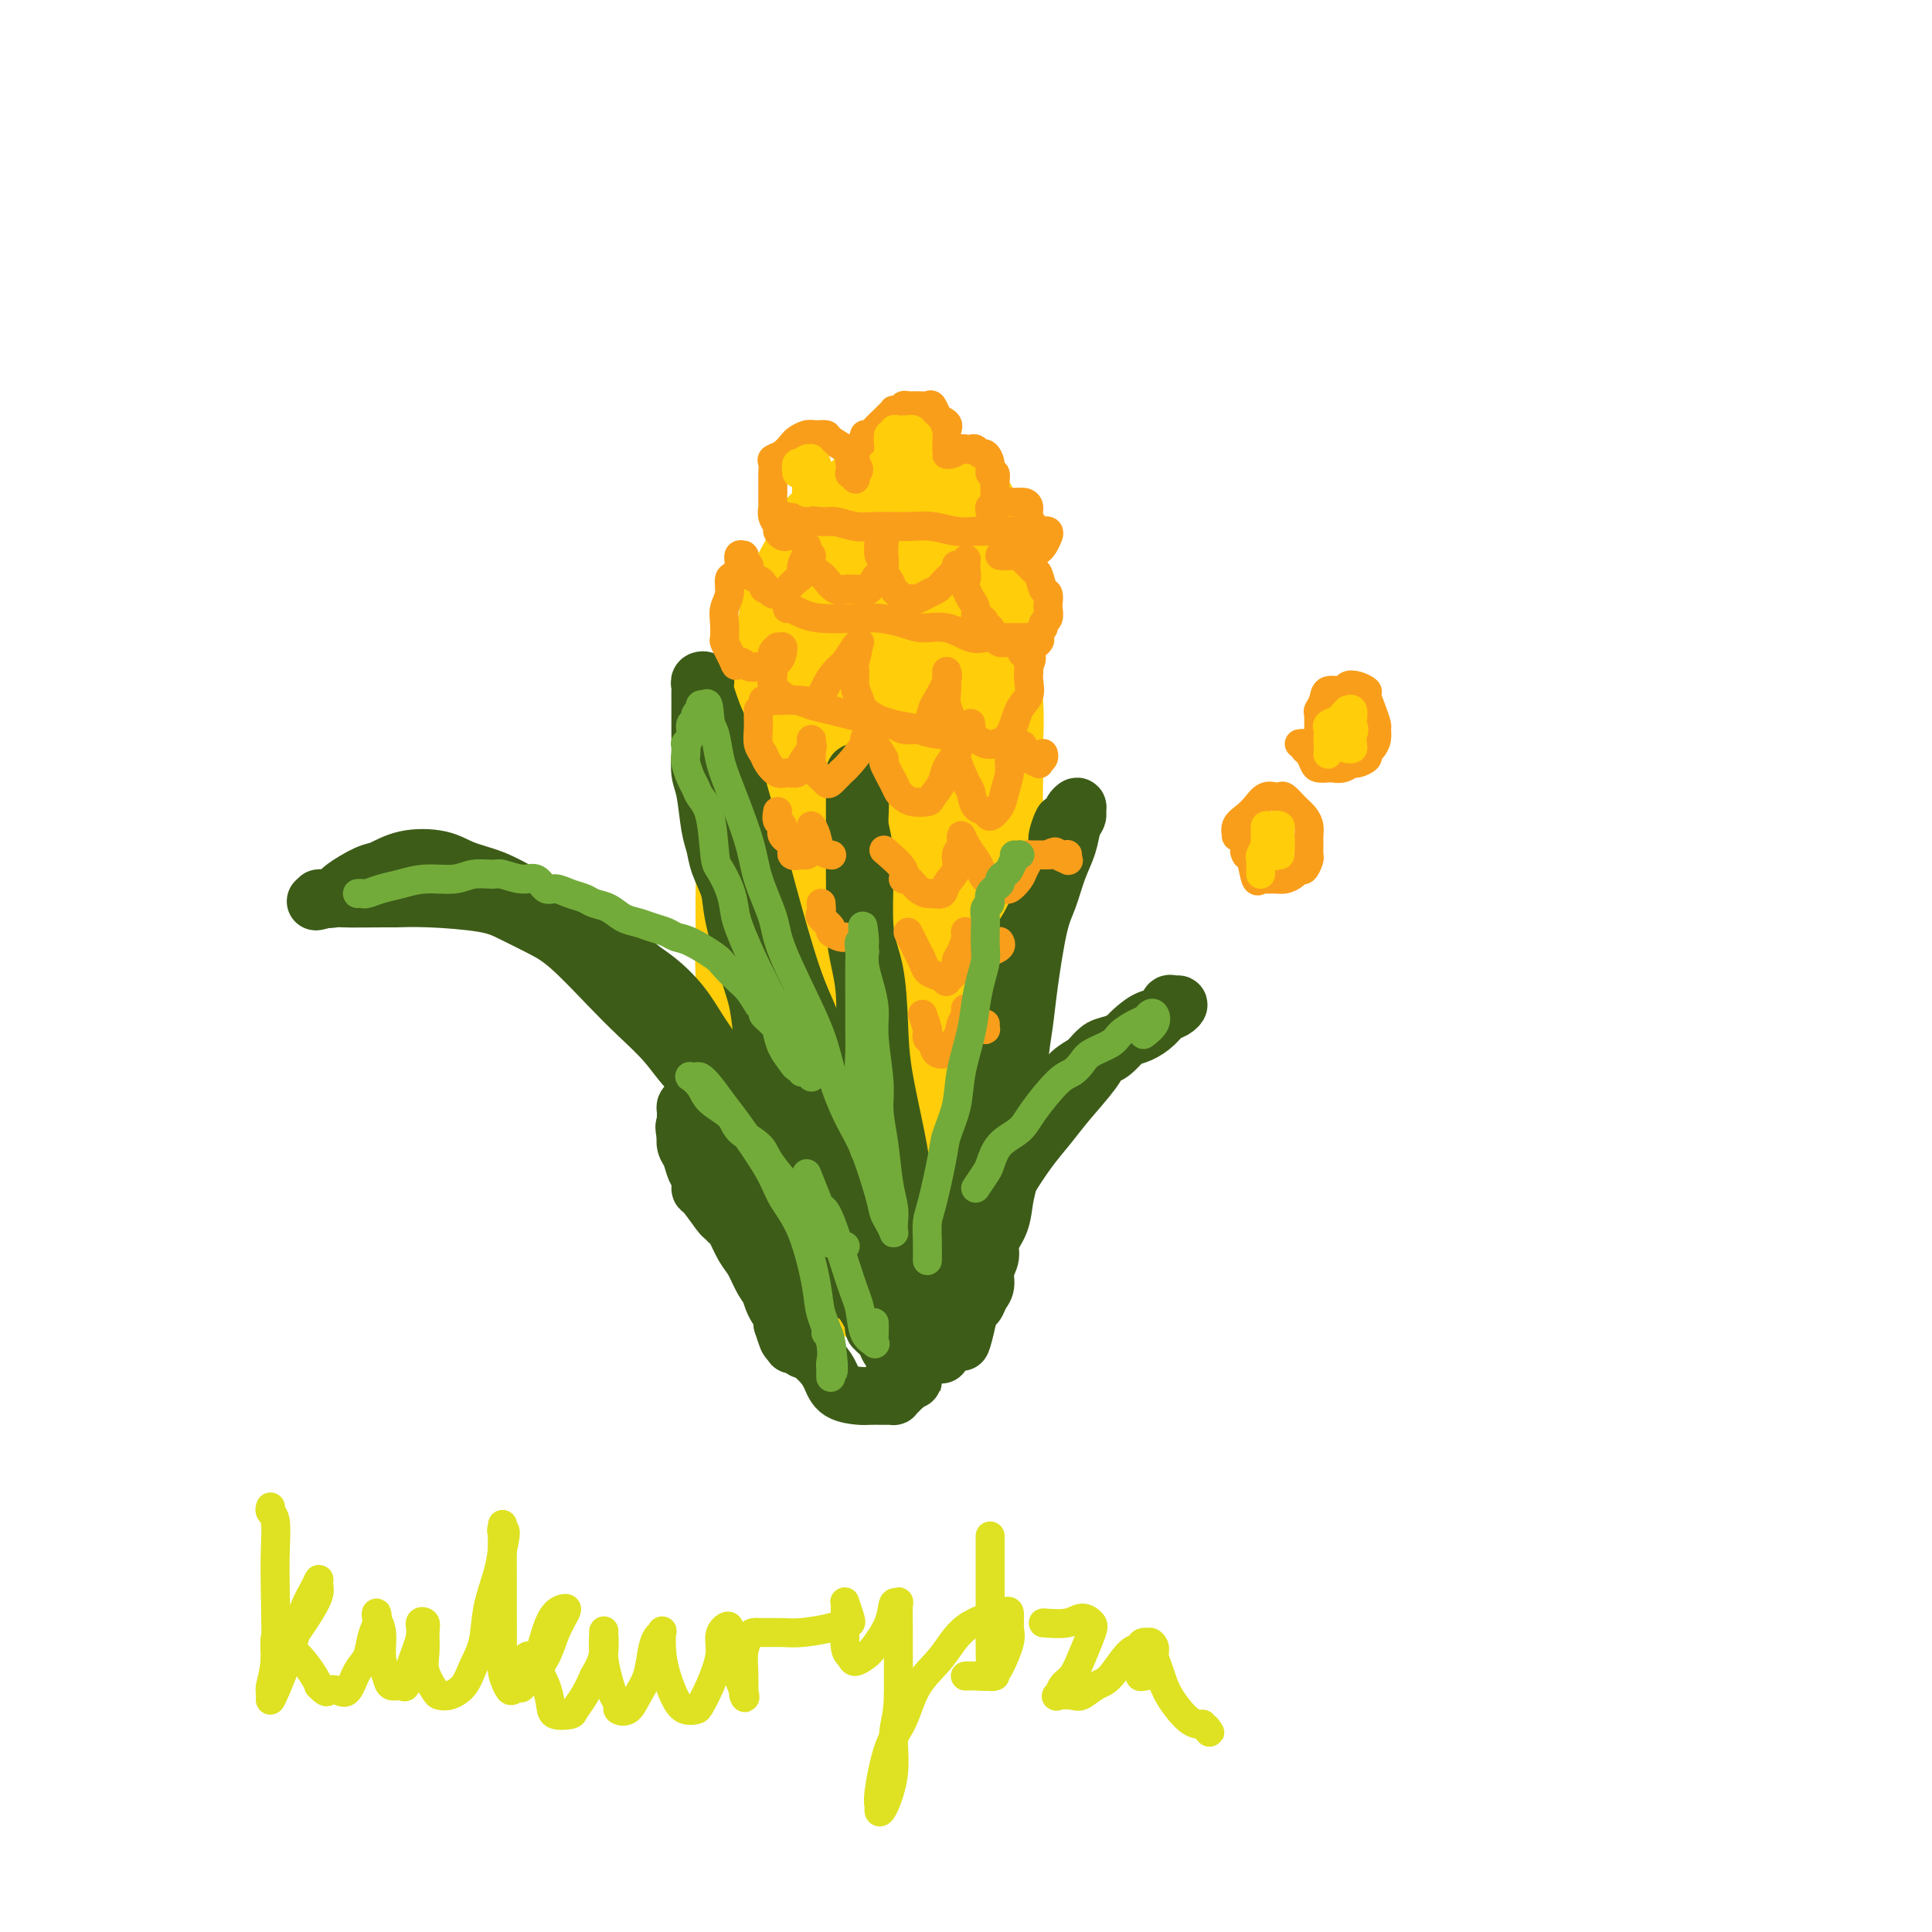 <svg viewBox='0 0 400 400' version='1.1' xmlns='http://www.w3.org/2000/svg' xmlns:xlink='http://www.w3.org/1999/xlink'><g fill='none' stroke='#FFCD0A' stroke-width='28' stroke-linecap='round' stroke-linejoin='round'><path d='M162,244c-0.002,-0.339 -0.003,-0.677 0,-1c0.003,-0.323 0.012,-0.630 0,-1c-0.012,-0.370 -0.044,-0.801 0,-2c0.044,-1.199 0.166,-3.164 0,-5c-0.166,-1.836 -0.619,-3.544 -1,-6c-0.381,-2.456 -0.691,-5.662 -1,-8c-0.309,-2.338 -0.618,-3.809 -1,-7c-0.382,-3.191 -0.837,-8.102 -1,-12c-0.163,-3.898 -0.036,-6.783 0,-9c0.036,-2.217 -0.020,-3.767 0,-6c0.020,-2.233 0.117,-5.148 0,-7c-0.117,-1.852 -0.449,-2.640 0,-5c0.449,-2.360 1.677,-6.291 2,-9c0.323,-2.709 -0.261,-4.197 0,-6c0.261,-1.803 1.365,-3.921 2,-6c0.635,-2.079 0.799,-4.120 1,-6c0.201,-1.880 0.438,-3.597 1,-6c0.562,-2.403 1.450,-5.490 2,-8c0.550,-2.510 0.762,-4.444 1,-6c0.238,-1.556 0.500,-2.734 1,-4c0.500,-1.266 1.237,-2.620 2,-4c0.763,-1.380 1.553,-2.787 2,-4c0.447,-1.213 0.550,-2.231 1,-3c0.450,-0.769 1.248,-1.287 2,-2c0.752,-0.713 1.458,-1.619 2,-2c0.542,-0.381 0.918,-0.236 2,-1c1.082,-0.764 2.868,-2.436 4,-3c1.132,-0.564 1.609,-0.018 2,0c0.391,0.018 0.695,-0.491 1,-1'/><path d='M186,104c2.206,-1.393 1.220,-0.374 1,0c-0.220,0.374 0.325,0.103 1,0c0.675,-0.103 1.480,-0.038 2,0c0.520,0.038 0.755,0.051 1,0c0.245,-0.051 0.499,-0.165 1,0c0.501,0.165 1.247,0.608 2,1c0.753,0.392 1.512,0.733 2,1c0.488,0.267 0.704,0.458 1,1c0.296,0.542 0.671,1.433 1,2c0.329,0.567 0.610,0.809 1,2c0.390,1.191 0.888,3.330 1,5c0.112,1.670 -0.162,2.872 0,4c0.162,1.128 0.761,2.182 1,4c0.239,1.818 0.117,4.399 0,6c-0.117,1.601 -0.228,2.220 0,5c0.228,2.780 0.796,7.719 1,11c0.204,3.281 0.044,4.904 0,7c-0.044,2.096 0.027,4.665 0,7c-0.027,2.335 -0.151,4.437 0,8c0.151,3.563 0.577,8.587 1,12c0.423,3.413 0.841,5.217 1,7c0.159,1.783 0.058,3.547 0,6c-0.058,2.453 -0.072,5.597 0,8c0.072,2.403 0.230,4.065 0,7c-0.230,2.935 -0.849,7.141 -1,10c-0.151,2.859 0.167,4.369 0,6c-0.167,1.631 -0.818,3.382 -1,5c-0.182,1.618 0.106,3.104 0,5c-0.106,1.896 -0.605,4.203 -1,6c-0.395,1.797 -0.684,3.085 -1,4c-0.316,0.915 -0.658,1.458 -1,2'/><path d='M199,246c-0.978,6.491 -0.923,3.717 -1,3c-0.077,-0.717 -0.284,0.623 -1,2c-0.716,1.377 -1.939,2.789 -3,4c-1.061,1.211 -1.958,2.219 -3,3c-1.042,0.781 -2.229,1.334 -3,2c-0.771,0.666 -1.128,1.446 -2,2c-0.872,0.554 -2.260,0.882 -3,1c-0.740,0.118 -0.832,0.026 -1,0c-0.168,-0.026 -0.412,0.013 -1,0c-0.588,-0.013 -1.520,-0.079 -2,0c-0.480,0.079 -0.509,0.303 -1,0c-0.491,-0.303 -1.444,-1.133 -2,-2c-0.556,-0.867 -0.713,-1.771 -1,-3c-0.287,-1.229 -0.703,-2.783 -1,-4c-0.297,-1.217 -0.476,-2.097 -1,-4c-0.524,-1.903 -1.394,-4.827 -2,-7c-0.606,-2.173 -0.947,-3.593 -1,-5c-0.053,-1.407 0.182,-2.801 0,-5c-0.182,-2.199 -0.781,-5.202 -1,-8c-0.219,-2.798 -0.059,-5.391 0,-8c0.059,-2.609 0.016,-5.232 0,-9c-0.016,-3.768 -0.005,-8.679 0,-12c0.005,-3.321 0.005,-5.050 0,-7c-0.005,-1.950 -0.015,-4.121 0,-7c0.015,-2.879 0.056,-6.467 0,-9c-0.056,-2.533 -0.208,-4.009 0,-6c0.208,-1.991 0.777,-4.495 1,-7c0.223,-2.505 0.101,-5.012 0,-7c-0.101,-1.988 -0.181,-3.458 0,-5c0.181,-1.542 0.623,-3.155 1,-5c0.377,-1.845 0.688,-3.923 1,-6'/><path d='M172,137c0.415,-14.150 -0.047,-5.525 0,-3c0.047,2.525 0.601,-1.049 1,-3c0.399,-1.951 0.641,-2.278 1,-3c0.359,-0.722 0.836,-1.837 1,-2c0.164,-0.163 0.016,0.628 0,1c-0.016,0.372 0.100,0.326 0,1c-0.100,0.674 -0.416,2.068 0,5c0.416,2.932 1.565,7.402 2,11c0.435,3.598 0.158,6.323 0,10c-0.158,3.677 -0.196,8.308 0,13c0.196,4.692 0.627,9.447 1,14c0.373,4.553 0.688,8.904 1,13c0.312,4.096 0.619,7.937 1,13c0.381,5.063 0.834,11.347 1,16c0.166,4.653 0.045,7.674 0,10c-0.045,2.326 -0.012,3.956 0,7c0.012,3.044 0.004,7.500 0,10c-0.004,2.500 -0.004,3.043 0,4c0.004,0.957 0.012,2.327 0,3c-0.012,0.673 -0.046,0.647 0,1c0.046,0.353 0.170,1.084 0,1c-0.170,-0.084 -0.633,-0.984 -1,-2c-0.367,-1.016 -0.637,-2.148 -1,-4c-0.363,-1.852 -0.819,-4.424 -1,-7c-0.181,-2.576 -0.087,-5.155 0,-8c0.087,-2.845 0.168,-5.956 0,-11c-0.168,-5.044 -0.584,-12.022 -1,-19'/><path d='M177,208c-0.780,-9.680 -0.731,-9.381 -1,-12c-0.269,-2.619 -0.857,-8.156 -1,-12c-0.143,-3.844 0.158,-5.994 0,-8c-0.158,-2.006 -0.774,-3.869 -1,-5c-0.226,-1.131 -0.060,-1.529 0,-2c0.060,-0.471 0.016,-1.015 0,-1c-0.016,0.015 -0.005,0.589 0,1c0.005,0.411 0.002,0.657 0,2c-0.002,1.343 -0.003,3.782 0,6c0.003,2.218 0.011,4.216 0,7c-0.011,2.784 -0.040,6.354 0,10c0.040,3.646 0.151,7.367 0,11c-0.151,3.633 -0.562,7.177 -1,12c-0.438,4.823 -0.901,10.924 -1,15c-0.099,4.076 0.166,6.127 0,8c-0.166,1.873 -0.762,3.569 -1,5c-0.238,1.431 -0.119,2.599 0,3c0.119,0.401 0.239,0.036 0,0c-0.239,-0.036 -0.837,0.258 -1,0c-0.163,-0.258 0.110,-1.066 0,-2c-0.110,-0.934 -0.604,-1.994 -1,-3c-0.396,-1.006 -0.695,-1.959 -1,-3c-0.305,-1.041 -0.618,-2.171 -1,-3c-0.382,-0.829 -0.834,-1.358 -1,-2c-0.166,-0.642 -0.044,-1.399 0,-2c0.044,-0.601 0.012,-1.048 0,-1c-0.012,0.048 -0.003,0.590 0,1c0.003,0.410 0.001,0.689 0,1c-0.001,0.311 -0.000,0.656 0,1'/><path d='M166,235c-0.774,-0.967 -0.207,3.116 0,5c0.207,1.884 0.056,1.569 0,2c-0.056,0.431 -0.015,1.607 0,2c0.015,0.393 0.004,0.002 0,0c-0.004,-0.002 -0.001,0.384 0,0c0.001,-0.384 0.000,-1.538 0,-2c-0.000,-0.462 -0.000,-0.231 0,0'/></g>
<g fill='none' stroke='#3D5C18' stroke-width='12' stroke-linecap='round' stroke-linejoin='round'><path d='M172,256c-0.387,0.475 -0.775,0.951 -1,1c-0.225,0.049 -0.288,-0.327 -1,-1c-0.712,-0.673 -2.073,-1.642 -3,-3c-0.927,-1.358 -1.420,-3.106 -3,-6c-1.580,-2.894 -4.249,-6.933 -6,-10c-1.751,-3.067 -2.586,-5.160 -4,-8c-1.414,-2.840 -3.407,-6.426 -5,-9c-1.593,-2.574 -2.786,-4.136 -4,-6c-1.214,-1.864 -2.448,-4.031 -4,-6c-1.552,-1.969 -3.420,-3.742 -5,-5c-1.580,-1.258 -2.872,-2.003 -4,-3c-1.128,-0.997 -2.092,-2.248 -3,-3c-0.908,-0.752 -1.760,-1.006 -4,-2c-2.240,-0.994 -5.870,-2.727 -8,-4c-2.130,-1.273 -2.762,-2.085 -4,-3c-1.238,-0.915 -3.082,-1.932 -5,-3c-1.918,-1.068 -3.911,-2.188 -6,-3c-2.089,-0.812 -4.276,-1.316 -6,-2c-1.724,-0.684 -2.987,-1.547 -5,-2c-2.013,-0.453 -4.776,-0.496 -7,0c-2.224,0.496 -3.909,1.530 -5,2c-1.091,0.470 -1.589,0.375 -3,1c-1.411,0.625 -3.734,1.971 -5,3c-1.266,1.029 -1.473,1.740 -2,2c-0.527,0.260 -1.373,0.070 -2,0c-0.627,-0.070 -1.036,-0.020 -1,0c0.036,0.020 0.518,0.010 1,0'/><path d='M67,186c-3.546,1.237 -0.412,0.331 1,0c1.412,-0.331 1.101,-0.086 3,0c1.899,0.086 6.007,0.014 8,0c1.993,-0.014 1.869,0.030 3,0c1.131,-0.030 3.516,-0.133 7,0c3.484,0.133 8.065,0.502 11,1c2.935,0.498 4.222,1.125 6,2c1.778,0.875 4.047,2.000 6,3c1.953,1.000 3.591,1.877 6,4c2.409,2.123 5.589,5.494 8,8c2.411,2.506 4.053,4.149 6,6c1.947,1.851 4.197,3.912 6,6c1.803,2.088 3.158,4.203 5,6c1.842,1.797 4.172,3.276 6,5c1.828,1.724 3.155,3.693 5,6c1.845,2.307 4.209,4.952 6,7c1.791,2.048 3.008,3.500 4,5c0.992,1.500 1.757,3.050 3,5c1.243,1.950 2.962,4.301 4,6c1.038,1.699 1.394,2.746 2,4c0.606,1.254 1.463,2.715 2,4c0.537,1.285 0.755,2.395 1,3c0.245,0.605 0.517,0.704 1,1c0.483,0.296 1.176,0.790 2,2c0.824,1.210 1.780,3.136 2,4c0.220,0.864 -0.296,0.666 0,1c0.296,0.334 1.402,1.200 2,2c0.598,0.800 0.686,1.534 1,2c0.314,0.466 0.854,0.664 1,1c0.146,0.336 -0.101,0.810 0,1c0.101,0.190 0.551,0.095 1,0'/><path d='M186,281c3.841,6.282 0.442,1.488 -1,-1c-1.442,-2.488 -0.927,-2.670 -1,-3c-0.073,-0.330 -0.735,-0.809 -1,-1c-0.265,-0.191 -0.132,-0.096 0,0'/><path d='M179,266c-0.968,-1.238 -1.936,-2.476 -3,-4c-1.064,-1.524 -2.222,-3.336 -3,-5c-0.778,-1.664 -1.174,-3.182 -2,-5c-0.826,-1.818 -2.081,-3.936 -3,-6c-0.919,-2.064 -1.503,-4.074 -2,-6c-0.497,-1.926 -0.908,-3.769 -2,-7c-1.092,-3.231 -2.864,-7.851 -4,-11c-1.136,-3.149 -1.637,-4.827 -2,-7c-0.363,-2.173 -0.587,-4.843 -1,-7c-0.413,-2.157 -1.014,-3.802 -2,-7c-0.986,-3.198 -2.358,-7.948 -3,-11c-0.642,-3.052 -0.553,-4.407 -1,-6c-0.447,-1.593 -1.430,-3.426 -2,-5c-0.570,-1.574 -0.727,-2.889 -1,-4c-0.273,-1.111 -0.662,-2.017 -1,-4c-0.338,-1.983 -0.627,-5.042 -1,-7c-0.373,-1.958 -0.832,-2.814 -1,-4c-0.168,-1.186 -0.045,-2.703 0,-4c0.045,-1.297 0.012,-2.375 0,-4c-0.012,-1.625 -0.004,-3.798 0,-5c0.004,-1.202 0.005,-1.433 0,-2c-0.005,-0.567 -0.017,-1.469 0,-2c0.017,-0.531 0.063,-0.689 0,-1c-0.063,-0.311 -0.233,-0.774 0,-1c0.233,-0.226 0.870,-0.215 1,0c0.130,0.215 -0.249,0.633 0,2c0.249,1.367 1.124,3.684 2,6'/><path d='M148,149c1.063,2.160 2.220,4.561 3,7c0.780,2.439 1.184,4.917 2,8c0.816,3.083 2.043,6.773 3,10c0.957,3.227 1.645,5.992 3,11c1.355,5.008 3.377,12.260 5,17c1.623,4.740 2.847,6.967 4,10c1.153,3.033 2.235,6.873 3,10c0.765,3.127 1.213,5.540 2,8c0.787,2.460 1.911,4.967 3,8c1.089,3.033 2.142,6.590 3,9c0.858,2.410 1.521,3.671 2,5c0.479,1.329 0.772,2.727 1,4c0.228,1.273 0.389,2.423 1,4c0.611,1.577 1.670,3.583 2,5c0.330,1.417 -0.070,2.245 0,3c0.070,0.755 0.611,1.438 1,2c0.389,0.562 0.626,1.004 1,2c0.374,0.996 0.885,2.544 1,4c0.115,1.456 -0.165,2.818 0,4c0.165,1.182 0.777,2.183 1,3c0.223,0.817 0.058,1.449 0,2c-0.058,0.551 -0.008,1.020 0,1c0.008,-0.020 -0.024,-0.528 0,-1c0.024,-0.472 0.106,-0.907 0,-2c-0.106,-1.093 -0.400,-2.843 -1,-5c-0.600,-2.157 -1.505,-4.720 -2,-7c-0.495,-2.280 -0.580,-4.277 -1,-8c-0.420,-3.723 -1.174,-9.173 -2,-13c-0.826,-3.827 -1.722,-6.030 -2,-9c-0.278,-2.970 0.064,-6.706 0,-10c-0.064,-3.294 -0.532,-6.147 -1,-9'/><path d='M180,222c-1.631,-12.104 -1.207,-10.362 -1,-11c0.207,-0.638 0.199,-3.654 0,-6c-0.199,-2.346 -0.589,-4.021 -1,-6c-0.411,-1.979 -0.842,-4.263 -1,-6c-0.158,-1.737 -0.042,-2.929 0,-5c0.042,-2.071 0.011,-5.023 0,-7c-0.011,-1.977 -0.003,-2.980 0,-4c0.003,-1.020 0.001,-2.056 0,-3c-0.001,-0.944 -0.000,-1.796 0,-3c0.000,-1.204 -0.000,-2.759 0,-4c0.000,-1.241 0.000,-2.168 0,-3c-0.000,-0.832 -0.001,-1.570 0,-2c0.001,-0.430 0.004,-0.553 0,-1c-0.004,-0.447 -0.016,-1.219 0,-1c0.016,0.219 0.061,1.428 0,2c-0.061,0.572 -0.228,0.507 0,1c0.228,0.493 0.852,1.543 1,3c0.148,1.457 -0.181,3.321 0,5c0.181,1.679 0.873,3.175 1,7c0.127,3.825 -0.309,9.981 0,14c0.309,4.019 1.364,5.903 2,9c0.636,3.097 0.852,7.408 1,11c0.148,3.592 0.227,6.465 1,11c0.773,4.535 2.238,10.731 3,15c0.762,4.269 0.820,6.610 1,9c0.180,2.390 0.483,4.829 1,7c0.517,2.171 1.249,4.073 2,6c0.751,1.927 1.521,3.877 2,6c0.479,2.123 0.667,4.418 1,6c0.333,1.582 0.809,2.452 1,3c0.191,0.548 0.095,0.774 0,1'/><path d='M194,276c1.702,8.395 0.458,2.881 0,0c-0.458,-2.881 -0.131,-3.131 0,-4c0.131,-0.869 0.066,-2.359 0,-4c-0.066,-1.641 -0.133,-3.435 0,-5c0.133,-1.565 0.467,-2.901 1,-5c0.533,-2.099 1.264,-4.959 2,-7c0.736,-2.041 1.478,-3.261 2,-5c0.522,-1.739 0.825,-3.997 1,-6c0.175,-2.003 0.221,-3.749 1,-7c0.779,-3.251 2.292,-8.005 3,-11c0.708,-2.995 0.612,-4.232 1,-6c0.388,-1.768 1.259,-4.067 2,-6c0.741,-1.933 1.350,-3.501 2,-6c0.650,-2.499 1.341,-5.929 2,-8c0.659,-2.071 1.287,-2.782 2,-4c0.713,-1.218 1.510,-2.942 2,-4c0.490,-1.058 0.671,-1.448 1,-2c0.329,-0.552 0.805,-1.265 1,-2c0.195,-0.735 0.109,-1.493 0,-2c-0.109,-0.507 -0.239,-0.763 0,-1c0.239,-0.237 0.849,-0.455 1,-1c0.151,-0.545 -0.156,-1.417 0,-2c0.156,-0.583 0.774,-0.878 1,-1c0.226,-0.122 0.061,-0.070 0,0c-0.061,0.070 -0.016,0.160 0,0c0.016,-0.160 0.004,-0.569 0,-1c-0.004,-0.431 -0.001,-0.885 0,-1c0.001,-0.115 0.000,0.110 0,0c-0.000,-0.110 -0.000,-0.555 0,-1'/><path d='M219,174c2.117,-6.749 0.408,-2.620 0,-1c-0.408,1.620 0.483,0.731 1,0c0.517,-0.731 0.660,-1.303 1,-2c0.340,-0.697 0.877,-1.519 1,-2c0.123,-0.481 -0.166,-0.622 0,-1c0.166,-0.378 0.788,-0.994 1,-1c0.212,-0.006 0.012,0.597 0,1c-0.012,0.403 0.162,0.607 0,1c-0.162,0.393 -0.662,0.975 -1,2c-0.338,1.025 -0.514,2.492 -1,4c-0.486,1.508 -1.282,3.057 -2,5c-0.718,1.943 -1.359,4.278 -2,6c-0.641,1.722 -1.281,2.829 -2,6c-0.719,3.171 -1.516,8.405 -2,12c-0.484,3.595 -0.654,5.550 -1,8c-0.346,2.450 -0.866,5.396 -1,8c-0.134,2.604 0.120,4.867 0,7c-0.120,2.133 -0.614,4.136 -1,7c-0.386,2.864 -0.663,6.591 -1,9c-0.337,2.409 -0.735,3.502 -1,5c-0.265,1.498 -0.396,3.402 -1,5c-0.604,1.598 -1.682,2.889 -2,4c-0.318,1.111 0.122,2.042 0,3c-0.122,0.958 -0.806,1.942 -1,3c-0.194,1.058 0.103,2.191 0,3c-0.103,0.809 -0.605,1.295 -1,2c-0.395,0.705 -0.684,1.630 -1,2c-0.316,0.370 -0.658,0.185 -1,0'/><path d='M201,270c-3.475,15.692 -1.663,3.920 -1,-1c0.663,-4.920 0.178,-2.990 0,-2c-0.178,0.990 -0.048,1.039 0,1c0.048,-0.039 0.013,-0.168 0,0c-0.013,0.168 -0.003,0.631 0,1c0.003,0.369 0.001,0.645 0,1c-0.001,0.355 -0.001,0.790 0,1c0.001,0.210 0.002,0.195 0,0c-0.002,-0.195 -0.009,-0.571 0,-1c0.009,-0.429 0.032,-0.912 0,-2c-0.032,-1.088 -0.120,-2.780 0,-4c0.120,-1.220 0.447,-1.967 1,-3c0.553,-1.033 1.333,-2.352 2,-4c0.667,-1.648 1.221,-3.625 2,-5c0.779,-1.375 1.782,-2.146 2,-3c0.218,-0.854 -0.351,-1.789 0,-3c0.351,-1.211 1.621,-2.696 2,-4c0.379,-1.304 -0.132,-2.425 0,-3c0.132,-0.575 0.908,-0.604 2,-2c1.092,-1.396 2.499,-4.158 4,-6c1.501,-1.842 3.096,-2.765 4,-4c0.904,-1.235 1.115,-2.781 2,-4c0.885,-1.219 2.442,-2.109 4,-3'/><path d='M225,220c2.910,-3.344 2.186,-2.205 2,-2c-0.186,0.205 0.166,-0.525 1,-1c0.834,-0.475 2.148,-0.694 3,-1c0.852,-0.306 1.240,-0.697 2,-1c0.760,-0.303 1.893,-0.516 3,-1c1.107,-0.484 2.189,-1.240 3,-2c0.811,-0.760 1.352,-1.526 2,-2c0.648,-0.474 1.402,-0.656 2,-1c0.598,-0.344 1.041,-0.850 1,-1c-0.041,-0.150 -0.567,0.057 -1,0c-0.433,-0.057 -0.772,-0.379 -1,0c-0.228,0.379 -0.344,1.457 -1,2c-0.656,0.543 -1.853,0.550 -3,1c-1.147,0.450 -2.244,1.342 -3,2c-0.756,0.658 -1.171,1.081 -2,2c-0.829,0.919 -2.073,2.335 -3,3c-0.927,0.665 -1.538,0.581 -2,1c-0.462,0.419 -0.774,1.343 -2,3c-1.226,1.657 -3.365,4.046 -5,6c-1.635,1.954 -2.766,3.471 -4,5c-1.234,1.529 -2.570,3.069 -4,5c-1.430,1.931 -2.952,4.253 -4,6c-1.048,1.747 -1.620,2.919 -3,5c-1.380,2.081 -3.568,5.071 -5,7c-1.432,1.929 -2.110,2.798 -3,4c-0.890,1.202 -1.994,2.737 -3,4c-1.006,1.263 -1.916,2.253 -3,4c-1.084,1.747 -2.342,4.252 -3,6c-0.658,1.748 -0.716,2.740 -1,4c-0.284,1.260 -0.796,2.789 -1,4c-0.204,1.211 -0.102,2.106 0,3'/><path d='M187,285c-0.730,3.038 -0.056,2.135 0,2c0.056,-0.135 -0.508,0.500 -1,1c-0.492,0.500 -0.913,0.866 -1,1c-0.087,0.134 0.158,0.036 0,0c-0.158,-0.036 -0.721,-0.011 -1,0c-0.279,0.011 -0.273,0.008 -1,0c-0.727,-0.008 -2.186,-0.021 -3,0c-0.814,0.021 -0.985,0.077 -2,0c-1.015,-0.077 -2.876,-0.288 -4,-1c-1.124,-0.712 -1.512,-1.926 -2,-3c-0.488,-1.074 -1.075,-2.010 -2,-3c-0.925,-0.990 -2.187,-2.035 -3,-3c-0.813,-0.965 -1.176,-1.851 -2,-3c-0.824,-1.149 -2.107,-2.560 -3,-4c-0.893,-1.440 -1.395,-2.908 -2,-4c-0.605,-1.092 -1.314,-1.808 -2,-3c-0.686,-1.192 -1.350,-2.859 -2,-4c-0.650,-1.141 -1.285,-1.756 -2,-3c-0.715,-1.244 -1.508,-3.118 -2,-4c-0.492,-0.882 -0.682,-0.770 -1,-1c-0.318,-0.230 -0.764,-0.800 -1,-1c-0.236,-0.200 -0.262,-0.030 -1,-1c-0.738,-0.970 -2.186,-3.079 -3,-4c-0.814,-0.921 -0.992,-0.655 -1,-1c-0.008,-0.345 0.156,-1.301 0,-2c-0.156,-0.699 -0.630,-1.140 -1,-2c-0.370,-0.860 -0.635,-2.138 -1,-3c-0.365,-0.862 -0.829,-1.309 -1,-2c-0.171,-0.691 -0.049,-1.626 0,-2c0.049,-0.374 0.024,-0.187 0,0'/><path d='M142,235c-0.618,-2.278 -0.162,-1.972 0,-2c0.162,-0.028 0.032,-0.390 0,-1c-0.032,-0.610 0.034,-1.469 0,-2c-0.034,-0.531 -0.169,-0.733 0,-1c0.169,-0.267 0.640,-0.598 1,-1c0.360,-0.402 0.607,-0.876 1,-1c0.393,-0.124 0.930,0.103 1,0c0.070,-0.103 -0.328,-0.537 0,-1c0.328,-0.463 1.380,-0.956 2,-1c0.620,-0.044 0.807,0.359 1,0c0.193,-0.359 0.391,-1.482 1,-2c0.609,-0.518 1.627,-0.431 2,-1c0.373,-0.569 0.100,-1.794 0,-2c-0.100,-0.206 -0.026,0.608 0,1c0.026,0.392 0.005,0.361 0,1c-0.005,0.639 0.005,1.948 0,3c-0.005,1.052 -0.024,1.846 0,3c0.024,1.154 0.090,2.666 0,4c-0.090,1.334 -0.335,2.490 0,5c0.335,2.510 1.250,6.374 2,9c0.750,2.626 1.336,4.013 2,6c0.664,1.987 1.405,4.574 2,7c0.595,2.426 1.045,4.692 2,7c0.955,2.308 2.416,4.660 3,6c0.584,1.340 0.292,1.670 0,2'/><path d='M162,274c1.874,5.947 1.061,2.316 1,1c-0.061,-1.316 0.632,-0.315 1,0c0.368,0.315 0.412,-0.055 0,-2c-0.412,-1.945 -1.280,-5.466 -2,-8c-0.720,-2.534 -1.292,-4.080 -2,-6c-0.708,-1.920 -1.552,-4.214 -2,-6c-0.448,-1.786 -0.499,-3.064 -1,-5c-0.501,-1.936 -1.453,-4.529 -2,-6c-0.547,-1.471 -0.691,-1.820 -1,-2c-0.309,-0.180 -0.784,-0.191 -1,0c-0.216,0.191 -0.171,0.582 0,2c0.171,1.418 0.470,3.862 1,6c0.530,2.138 1.291,3.971 2,6c0.709,2.029 1.367,4.255 2,7c0.633,2.745 1.240,6.009 2,8c0.760,1.991 1.673,2.708 2,3c0.327,0.292 0.068,0.158 0,0c-0.068,-0.158 0.056,-0.339 0,-1c-0.056,-0.661 -0.292,-1.803 -1,-4c-0.708,-2.197 -1.889,-5.448 -3,-8c-1.111,-2.552 -2.153,-4.404 -3,-6c-0.847,-1.596 -1.499,-2.935 -2,-4c-0.501,-1.065 -0.851,-1.856 -1,-2c-0.149,-0.144 -0.097,0.358 0,1c0.097,0.642 0.239,1.423 1,3c0.761,1.577 2.142,3.948 3,6c0.858,2.052 1.192,3.783 2,6c0.808,2.217 2.088,4.919 3,7c0.912,2.081 1.456,3.540 2,5'/><path d='M163,275c1.655,5.750 0.792,2.625 1,2c0.208,-0.625 1.488,1.250 2,2c0.512,0.750 0.256,0.375 0,0'/></g>
<g fill='none' stroke='#F99E1B' stroke-width='6' stroke-linecap='round' stroke-linejoin='round'><path d='M163,107c2.721,0.453 5.441,0.906 7,1c1.559,0.094 1.956,-0.172 3,0c1.044,0.172 2.737,0.782 4,1c1.263,0.218 2.098,0.044 4,0c1.902,-0.044 4.870,0.041 7,0c2.130,-0.041 3.421,-0.207 5,0c1.579,0.207 3.445,0.787 5,1c1.555,0.213 2.801,0.057 4,0c1.199,-0.057 2.353,-0.016 4,0c1.647,0.016 3.786,0.009 5,0c1.214,-0.009 1.503,-0.018 2,0c0.497,0.018 1.202,0.064 2,0c0.798,-0.064 1.688,-0.238 2,0c0.312,0.238 0.045,0.887 0,1c-0.045,0.113 0.132,-0.310 0,0c-0.132,0.310 -0.574,1.353 -1,2c-0.426,0.647 -0.836,0.899 -1,1c-0.164,0.101 -0.082,0.050 0,0'/><path d='M163,126c0.464,0.022 0.928,0.045 1,0c0.072,-0.045 -0.247,-0.156 0,0c0.247,0.156 1.059,0.580 2,1c0.941,0.420 2.011,0.835 4,1c1.989,0.165 4.897,0.081 7,0c2.103,-0.081 3.399,-0.158 5,0c1.601,0.158 3.506,0.550 5,1c1.494,0.450 2.577,0.958 4,1c1.423,0.042 3.185,-0.381 5,0c1.815,0.381 3.684,1.566 5,2c1.316,0.434 2.078,0.116 3,0c0.922,-0.116 2.002,-0.031 3,0c0.998,0.031 1.913,0.008 3,0c1.087,-0.008 2.347,-0.000 3,0c0.653,0.000 0.700,-0.007 1,0c0.300,0.007 0.854,0.027 1,0c0.146,-0.027 -0.115,-0.100 0,0c0.115,0.100 0.608,0.373 0,1c-0.608,0.627 -2.317,1.608 -3,2c-0.683,0.392 -0.342,0.196 0,0'/><path d='M158,145c1.425,0.026 2.849,0.052 4,0c1.151,-0.052 2.028,-0.183 3,0c0.972,0.183 2.038,0.679 3,1c0.962,0.321 1.819,0.468 4,1c2.181,0.532 5.685,1.449 8,2c2.315,0.551 3.442,0.736 5,1c1.558,0.264 3.545,0.609 5,1c1.455,0.391 2.376,0.829 4,1c1.624,0.171 3.952,0.074 5,0c1.048,-0.074 0.817,-0.125 1,0c0.183,0.125 0.781,0.425 1,0c0.219,-0.425 0.059,-1.576 0,-2c-0.059,-0.424 -0.017,-0.121 0,0c0.017,0.121 0.008,0.061 0,0'/><path d='M163,111c-0.301,0.095 -0.603,0.190 -1,0c-0.397,-0.190 -0.891,-0.666 -1,-1c-0.109,-0.334 0.167,-0.526 0,-1c-0.167,-0.474 -0.777,-1.230 -1,-2c-0.223,-0.770 -0.060,-1.554 0,-2c0.060,-0.446 0.016,-0.552 0,-1c-0.016,-0.448 -0.004,-1.237 0,-2c0.004,-0.763 -0.000,-1.500 0,-2c0.000,-0.500 0.006,-0.763 0,-1c-0.006,-0.237 -0.023,-0.449 0,-1c0.023,-0.551 0.085,-1.443 0,-2c-0.085,-0.557 -0.318,-0.780 0,-1c0.318,-0.220 1.187,-0.437 2,-1c0.813,-0.563 1.570,-1.472 2,-2c0.430,-0.528 0.533,-0.675 1,-1c0.467,-0.325 1.299,-0.827 2,-1c0.701,-0.173 1.273,-0.018 2,0c0.727,0.018 1.610,-0.101 2,0c0.390,0.101 0.287,0.424 1,1c0.713,0.576 2.244,1.407 3,2c0.756,0.593 0.739,0.947 1,1c0.261,0.053 0.802,-0.196 1,0c0.198,0.196 0.053,0.836 0,1c-0.053,0.164 -0.014,-0.148 0,0c0.014,0.148 0.004,0.757 0,1c-0.004,0.243 -0.002,0.122 0,0'/><path d='M177,96c1.546,1.396 0.410,1.886 0,2c-0.410,0.114 -0.096,-0.150 0,0c0.096,0.150 -0.027,0.713 0,1c0.027,0.287 0.202,0.298 0,0c-0.202,-0.298 -0.782,-0.906 -1,-1c-0.218,-0.094 -0.073,0.326 0,0c0.073,-0.326 0.075,-1.397 0,-2c-0.075,-0.603 -0.226,-0.739 0,-1c0.226,-0.261 0.830,-0.648 1,-1c0.170,-0.352 -0.095,-0.668 0,-1c0.095,-0.332 0.549,-0.679 1,-1c0.451,-0.321 0.898,-0.615 1,-1c0.102,-0.385 -0.142,-0.863 0,-1c0.142,-0.137 0.669,0.065 1,0c0.331,-0.065 0.466,-0.396 1,-1c0.534,-0.604 1.466,-1.481 2,-2c0.534,-0.519 0.668,-0.679 1,-1c0.332,-0.321 0.862,-0.804 1,-1c0.138,-0.196 -0.115,-0.105 0,0c0.115,0.105 0.598,0.225 1,0c0.402,-0.225 0.724,-0.794 1,-1c0.276,-0.206 0.508,-0.049 1,0c0.492,0.049 1.245,-0.012 2,0c0.755,0.012 1.512,0.096 2,0c0.488,-0.096 0.708,-0.372 1,0c0.292,0.372 0.655,1.392 1,2c0.345,0.608 0.673,0.804 1,1'/><path d='M195,87c1.774,0.731 1.207,1.559 1,2c-0.207,0.441 -0.056,0.496 0,1c0.056,0.504 0.015,1.456 0,2c-0.015,0.544 -0.005,0.682 0,1c0.005,0.318 0.003,0.818 0,1c-0.003,0.182 -0.008,0.045 0,0c0.008,-0.045 0.030,0.002 0,0c-0.030,-0.002 -0.110,-0.053 0,0c0.110,0.053 0.411,0.209 1,0c0.589,-0.209 1.467,-0.784 2,-1c0.533,-0.216 0.720,-0.073 1,0c0.280,0.073 0.654,0.078 1,0c0.346,-0.078 0.666,-0.237 1,0c0.334,0.237 0.682,0.871 1,1c0.318,0.129 0.607,-0.247 1,0c0.393,0.247 0.890,1.117 1,2c0.110,0.883 -0.167,1.781 0,2c0.167,0.219 0.778,-0.240 1,0c0.222,0.240 0.056,1.178 0,2c-0.056,0.822 -0.001,1.527 0,2c0.001,0.473 -0.051,0.714 0,1c0.051,0.286 0.206,0.615 0,1c-0.206,0.385 -0.773,0.824 -1,1c-0.227,0.176 -0.113,0.088 0,0'/><path d='M205,105c-0.003,1.314 -0.009,0.100 0,0c0.009,-0.100 0.033,0.916 0,1c-0.033,0.084 -0.121,-0.763 0,-1c0.121,-0.237 0.453,0.135 1,0c0.547,-0.135 1.308,-0.776 2,-1c0.692,-0.224 1.314,-0.030 2,0c0.686,0.030 1.438,-0.106 2,0c0.562,0.106 0.936,0.452 1,1c0.064,0.548 -0.183,1.298 0,2c0.183,0.702 0.796,1.355 1,2c0.204,0.645 -0.001,1.283 0,2c0.001,0.717 0.206,1.513 0,2c-0.206,0.487 -0.825,0.667 -1,1c-0.175,0.333 0.094,0.821 0,1c-0.094,0.179 -0.551,0.048 -1,0c-0.449,-0.048 -0.890,-0.013 -1,0c-0.110,0.013 0.112,0.003 0,0c-0.112,-0.003 -0.556,-0.001 -1,0c-0.444,0.001 -0.887,0.000 -1,0c-0.113,-0.000 0.104,-0.000 0,0c-0.104,0.000 -0.528,0.000 -1,0c-0.472,-0.000 -0.992,-0.000 -1,0c-0.008,0.000 0.496,0.000 1,0'/><path d='M208,115c-0.656,0.168 0.206,0.087 1,0c0.794,-0.087 1.522,-0.180 2,0c0.478,0.180 0.705,0.633 1,1c0.295,0.367 0.657,0.646 1,1c0.343,0.354 0.666,0.781 1,1c0.334,0.219 0.678,0.229 1,1c0.322,0.771 0.623,2.304 1,3c0.377,0.696 0.829,0.553 1,1c0.171,0.447 0.061,1.482 0,2c-0.061,0.518 -0.073,0.520 0,1c0.073,0.480 0.232,1.439 0,2c-0.232,0.561 -0.853,0.724 -1,1c-0.147,0.276 0.182,0.666 0,1c-0.182,0.334 -0.874,0.611 -1,1c-0.126,0.389 0.314,0.889 0,1c-0.314,0.111 -1.383,-0.166 -2,0c-0.617,0.166 -0.781,0.774 -1,1c-0.219,0.226 -0.493,0.071 -1,0c-0.507,-0.071 -1.246,-0.056 -2,0c-0.754,0.056 -1.521,0.155 -2,0c-0.479,-0.155 -0.668,-0.563 -1,-1c-0.332,-0.437 -0.806,-0.904 -1,-1c-0.194,-0.096 -0.107,0.180 0,0c0.107,-0.180 0.235,-0.817 0,-1c-0.235,-0.183 -0.833,0.089 -1,0c-0.167,-0.089 0.096,-0.537 0,-1c-0.096,-0.463 -0.551,-0.939 -1,-1c-0.449,-0.061 -0.894,0.293 -1,0c-0.106,-0.293 0.125,-1.233 0,-2c-0.125,-0.767 -0.607,-1.362 -1,-2c-0.393,-0.638 -0.696,-1.319 -1,-2'/><path d='M200,122c-0.928,-1.891 -0.248,-1.618 0,-2c0.248,-0.382 0.064,-1.419 0,-2c-0.064,-0.581 -0.007,-0.707 0,-1c0.007,-0.293 -0.036,-0.755 0,-1c0.036,-0.245 0.151,-0.274 0,0c-0.151,0.274 -0.569,0.851 -1,1c-0.431,0.149 -0.874,-0.129 -1,0c-0.126,0.129 0.066,0.664 0,1c-0.066,0.336 -0.388,0.472 -1,1c-0.612,0.528 -1.512,1.448 -2,2c-0.488,0.552 -0.565,0.736 -1,1c-0.435,0.264 -1.230,0.607 -2,1c-0.770,0.393 -1.516,0.834 -2,1c-0.484,0.166 -0.707,0.057 -1,0c-0.293,-0.057 -0.656,-0.061 -1,0c-0.344,0.061 -0.670,0.186 -1,0c-0.330,-0.186 -0.663,-0.683 -1,-1c-0.337,-0.317 -0.678,-0.452 -1,-1c-0.322,-0.548 -0.626,-1.507 -1,-2c-0.374,-0.493 -0.818,-0.521 -1,-1c-0.182,-0.479 -0.101,-1.409 0,-2c0.101,-0.591 0.222,-0.841 0,-1c-0.222,-0.159 -0.789,-0.225 -1,-1c-0.211,-0.775 -0.067,-2.259 0,-3c0.067,-0.741 0.056,-0.738 0,-1c-0.056,-0.262 -0.159,-0.789 0,-1c0.159,-0.211 0.579,-0.105 1,0'/><path d='M183,110c-0.465,-1.886 -0.128,-0.099 0,1c0.128,1.099 0.045,1.512 0,2c-0.045,0.488 -0.054,1.053 0,2c0.054,0.947 0.169,2.278 0,3c-0.169,0.722 -0.623,0.834 -1,1c-0.377,0.166 -0.678,0.384 -1,1c-0.322,0.616 -0.667,1.629 -1,2c-0.333,0.371 -0.655,0.101 -1,0c-0.345,-0.101 -0.712,-0.034 -1,0c-0.288,0.034 -0.495,0.035 -1,0c-0.505,-0.035 -1.306,-0.106 -2,0c-0.694,0.106 -1.281,0.389 -2,0c-0.719,-0.389 -1.569,-1.448 -2,-2c-0.431,-0.552 -0.441,-0.595 -1,-1c-0.559,-0.405 -1.666,-1.171 -2,-2c-0.334,-0.829 0.106,-1.722 0,-2c-0.106,-0.278 -0.760,0.057 -1,0c-0.240,-0.057 -0.068,-0.507 0,-1c0.068,-0.493 0.033,-1.029 0,-1c-0.033,0.029 -0.063,0.623 0,1c0.063,0.377 0.220,0.538 0,1c-0.220,0.462 -0.818,1.224 -1,2c-0.182,0.776 0.054,1.567 0,2c-0.054,0.433 -0.396,0.509 -1,1c-0.604,0.491 -1.471,1.397 -2,2c-0.529,0.603 -0.719,0.904 -1,1c-0.281,0.096 -0.653,-0.013 -1,0c-0.347,0.013 -0.671,0.146 -1,0c-0.329,-0.146 -0.665,-0.573 -1,-1'/><path d='M159,122c-1.126,0.130 -0.942,-0.543 -1,-1c-0.058,-0.457 -0.359,-0.696 -1,-1c-0.641,-0.304 -1.622,-0.673 -2,-1c-0.378,-0.327 -0.154,-0.613 0,-1c0.154,-0.387 0.237,-0.874 0,-1c-0.237,-0.126 -0.795,0.110 -1,0c-0.205,-0.110 -0.059,-0.567 0,-1c0.059,-0.433 0.031,-0.842 0,-1c-0.031,-0.158 -0.063,-0.063 0,0c0.063,0.063 0.223,0.095 0,0c-0.223,-0.095 -0.829,-0.318 -1,0c-0.171,0.318 0.094,1.176 0,2c-0.094,0.824 -0.547,1.613 -1,2c-0.453,0.387 -0.906,0.374 -1,1c-0.094,0.626 0.170,1.893 0,3c-0.170,1.107 -0.775,2.054 -1,3c-0.225,0.946 -0.071,1.892 0,3c0.071,1.108 0.060,2.380 0,3c-0.060,0.620 -0.170,0.590 0,1c0.170,0.410 0.620,1.260 1,2c0.380,0.740 0.690,1.370 1,2'/><path d='M152,137c0.446,1.640 0.561,0.242 1,0c0.439,-0.242 1.204,0.674 2,1c0.796,0.326 1.625,0.064 2,0c0.375,-0.064 0.297,0.070 1,0c0.703,-0.070 2.188,-0.344 3,-1c0.812,-0.656 0.951,-1.692 1,-2c0.049,-0.308 0.009,0.114 0,0c-0.009,-0.114 0.013,-0.763 0,-1c-0.013,-0.237 -0.060,-0.061 0,0c0.060,0.061 0.226,0.007 0,0c-0.226,-0.007 -0.845,0.032 -1,0c-0.155,-0.032 0.153,-0.136 0,0c-0.153,0.136 -0.767,0.512 -1,1c-0.233,0.488 -0.084,1.087 0,2c0.084,0.913 0.104,2.139 0,3c-0.104,0.861 -0.334,1.357 0,2c0.334,0.643 1.230,1.431 2,2c0.770,0.569 1.414,0.917 2,1c0.586,0.083 1.116,-0.098 2,0c0.884,0.098 2.124,0.475 3,0c0.876,-0.475 1.388,-1.802 2,-3c0.612,-1.198 1.324,-2.266 2,-3c0.676,-0.734 1.315,-1.135 2,-2c0.685,-0.865 1.415,-2.194 2,-3c0.585,-0.806 1.024,-1.087 1,-1c-0.024,0.087 -0.512,0.544 -1,1'/><path d='M177,134c1.234,-1.106 0.318,1.629 0,3c-0.318,1.371 -0.038,1.379 0,2c0.038,0.621 -0.166,1.854 0,3c0.166,1.146 0.701,2.206 1,3c0.299,0.794 0.363,1.323 1,2c0.637,0.677 1.848,1.501 3,2c1.152,0.499 2.245,0.674 3,1c0.755,0.326 1.171,0.805 2,1c0.829,0.195 2.072,0.106 3,0c0.928,-0.106 1.541,-0.228 2,-1c0.459,-0.772 0.764,-2.193 1,-3c0.236,-0.807 0.403,-0.999 1,-2c0.597,-1.001 1.624,-2.809 2,-4c0.376,-1.191 0.100,-1.764 0,-2c-0.100,-0.236 -0.023,-0.134 0,0c0.023,0.134 -0.008,0.301 0,1c0.008,0.699 0.054,1.931 0,3c-0.054,1.069 -0.208,1.975 0,3c0.208,1.025 0.779,2.170 1,3c0.221,0.830 0.094,1.344 1,2c0.906,0.656 2.847,1.456 4,2c1.153,0.544 1.518,0.834 2,1c0.482,0.166 1.082,0.207 2,0c0.918,-0.207 2.155,-0.661 3,-2c0.845,-1.339 1.298,-3.563 2,-5c0.702,-1.437 1.652,-2.086 2,-3c0.348,-0.914 0.094,-2.092 0,-3c-0.094,-0.908 -0.027,-1.545 0,-2c0.027,-0.455 0.013,-0.727 0,-1'/><path d='M213,138c1.083,-2.690 0.290,-1.414 0,-1c-0.290,0.414 -0.078,-0.033 0,0c0.078,0.033 0.021,0.545 0,1c-0.021,0.455 -0.006,0.853 0,1c0.006,0.147 0.002,0.042 0,0c-0.002,-0.042 -0.001,-0.021 0,0'/><path d='M157,147c0.002,0.349 0.004,0.698 0,1c-0.004,0.302 -0.013,0.556 0,1c0.013,0.444 0.048,1.079 0,2c-0.048,0.921 -0.179,2.127 0,3c0.179,0.873 0.668,1.412 1,2c0.332,0.588 0.507,1.225 1,2c0.493,0.775 1.302,1.689 2,2c0.698,0.311 1.283,0.018 2,0c0.717,-0.018 1.565,0.239 2,0c0.435,-0.239 0.456,-0.974 1,-2c0.544,-1.026 1.610,-2.343 2,-3c0.390,-0.657 0.105,-0.653 0,-1c-0.105,-0.347 -0.029,-1.044 0,-1c0.029,0.044 0.011,0.827 0,1c-0.011,0.173 -0.014,-0.266 0,0c0.014,0.266 0.045,1.237 0,2c-0.045,0.763 -0.168,1.316 0,2c0.168,0.684 0.626,1.497 1,2c0.374,0.503 0.665,0.695 1,1c0.335,0.305 0.714,0.723 1,1c0.286,0.277 0.479,0.415 1,0c0.521,-0.415 1.372,-1.382 2,-2c0.628,-0.618 1.034,-0.887 2,-2c0.966,-1.113 2.491,-3.069 3,-4c0.509,-0.931 0.003,-0.837 0,-1c-0.003,-0.163 0.499,-0.581 1,-1'/><path d='M180,152c1.145,-1.372 1.009,-0.802 1,0c-0.009,0.802 0.109,1.836 0,2c-0.109,0.164 -0.447,-0.541 0,0c0.447,0.541 1.677,2.330 2,3c0.323,0.670 -0.263,0.222 0,1c0.263,0.778 1.374,2.783 2,4c0.626,1.217 0.769,1.645 1,2c0.231,0.355 0.552,0.636 1,1c0.448,0.364 1.022,0.811 2,1c0.978,0.189 2.361,0.121 3,0c0.639,-0.121 0.536,-0.296 1,-1c0.464,-0.704 1.496,-1.937 2,-3c0.504,-1.063 0.482,-1.956 1,-3c0.518,-1.044 1.578,-2.240 2,-3c0.422,-0.760 0.206,-1.083 0,-1c-0.206,0.083 -0.402,0.571 0,2c0.402,1.429 1.402,3.800 2,5c0.598,1.200 0.794,1.230 1,2c0.206,0.770 0.422,2.279 1,3c0.578,0.721 1.518,0.653 2,1c0.482,0.347 0.507,1.108 1,1c0.493,-0.108 1.455,-1.084 2,-2c0.545,-0.916 0.671,-1.773 1,-3c0.329,-1.227 0.859,-2.823 1,-4c0.141,-1.177 -0.106,-1.934 0,-3c0.106,-1.066 0.567,-2.441 1,-3c0.433,-0.559 0.838,-0.303 1,0c0.162,0.303 0.081,0.651 0,1'/><path d='M211,155c1.085,-1.927 0.797,0.255 1,1c0.203,0.745 0.895,0.053 1,0c0.105,-0.053 -0.378,0.532 0,1c0.378,0.468 1.618,0.819 2,1c0.382,0.181 -0.093,0.193 0,0c0.093,-0.193 0.756,-0.590 1,-1c0.244,-0.410 0.070,-0.831 0,-1c-0.070,-0.169 -0.035,-0.084 0,0'/><path d='M161,168c-0.131,0.781 -0.261,1.562 0,2c0.261,0.438 0.914,0.534 1,1c0.086,0.466 -0.395,1.302 0,2c0.395,0.698 1.665,1.257 2,2c0.335,0.743 -0.264,1.672 0,2c0.264,0.328 1.391,0.057 2,0c0.609,-0.057 0.698,0.099 1,0c0.302,-0.099 0.816,-0.452 1,-1c0.184,-0.548 0.037,-1.289 0,-2c-0.037,-0.711 0.036,-1.392 0,-2c-0.036,-0.608 -0.181,-1.144 0,-1c0.181,0.144 0.689,0.967 1,2c0.311,1.033 0.423,2.277 1,3c0.577,0.723 1.617,0.925 2,1c0.383,0.075 0.109,0.021 0,0c-0.109,-0.021 -0.055,-0.011 0,0'/><path d='M183,176c1.709,1.450 3.417,2.900 4,4c0.583,1.100 0.039,1.849 0,2c-0.039,0.151 0.427,-0.298 1,0c0.573,0.298 1.251,1.343 2,2c0.749,0.657 1.567,0.928 2,1c0.433,0.072 0.479,-0.053 1,0c0.521,0.053 1.517,0.286 2,0c0.483,-0.286 0.455,-1.091 1,-2c0.545,-0.909 1.665,-1.923 2,-3c0.335,-1.077 -0.114,-2.216 0,-3c0.114,-0.784 0.790,-1.213 1,-2c0.210,-0.787 -0.048,-1.932 0,-2c0.048,-0.068 0.402,0.942 1,2c0.598,1.058 1.442,2.164 2,3c0.558,0.836 0.831,1.403 1,2c0.169,0.597 0.234,1.226 1,2c0.766,0.774 2.232,1.694 3,2c0.768,0.306 0.836,-0.001 1,0c0.164,0.001 0.422,0.312 1,0c0.578,-0.312 1.475,-1.246 2,-2c0.525,-0.754 0.680,-1.326 1,-2c0.320,-0.674 0.807,-1.448 1,-2c0.193,-0.552 0.093,-0.880 0,-1c-0.093,-0.120 -0.180,-0.032 0,0c0.180,0.032 0.625,0.009 1,0c0.375,-0.009 0.678,-0.002 1,0c0.322,0.002 0.663,0.001 1,0c0.337,-0.001 0.668,-0.000 1,0'/><path d='M217,177c1.879,-1.139 1.575,-0.487 2,0c0.425,0.487 1.578,0.810 2,1c0.422,0.190 0.113,0.247 0,0c-0.113,-0.247 -0.030,-0.797 0,-1c0.030,-0.203 0.009,-0.058 0,0c-0.009,0.058 -0.004,0.029 0,0'/><path d='M188,193c0.335,0.665 0.669,1.330 1,2c0.331,0.670 0.657,1.346 1,2c0.343,0.654 0.703,1.287 1,2c0.297,0.713 0.532,1.506 1,2c0.468,0.494 1.168,0.690 2,1c0.832,0.310 1.795,0.733 2,1c0.205,0.267 -0.348,0.376 0,0c0.348,-0.376 1.596,-1.239 2,-2c0.404,-0.761 -0.036,-1.420 0,-2c0.036,-0.580 0.550,-1.081 1,-2c0.450,-0.919 0.837,-2.257 1,-3c0.163,-0.743 0.103,-0.890 0,-1c-0.103,-0.110 -0.248,-0.183 0,0c0.248,0.183 0.889,0.623 1,1c0.111,0.377 -0.308,0.690 0,1c0.308,0.310 1.344,0.616 2,1c0.656,0.384 0.932,0.845 1,1c0.068,0.155 -0.073,0.003 0,0c0.073,-0.003 0.359,0.143 1,0c0.641,-0.143 1.636,-0.574 2,-1c0.364,-0.426 0.098,-0.845 0,-1c-0.098,-0.155 -0.028,-0.044 0,0c0.028,0.044 0.014,0.022 0,0'/><path d='M191,210c0.415,1.181 0.831,2.362 1,3c0.169,0.638 0.092,0.732 0,1c-0.092,0.268 -0.198,0.710 0,1c0.198,0.290 0.701,0.426 1,1c0.299,0.574 0.394,1.584 1,2c0.606,0.416 1.721,0.238 2,0c0.279,-0.238 -0.279,-0.537 0,-1c0.279,-0.463 1.394,-1.092 2,-2c0.606,-0.908 0.701,-2.097 1,-3c0.299,-0.903 0.801,-1.521 1,-2c0.199,-0.479 0.095,-0.819 0,-1c-0.095,-0.181 -0.179,-0.203 0,0c0.179,0.203 0.622,0.630 1,1c0.378,0.370 0.690,0.684 1,1c0.310,0.316 0.619,0.634 1,1c0.381,0.366 0.834,0.778 1,1c0.166,0.222 0.045,0.252 0,0c-0.045,-0.252 -0.013,-0.786 0,-1c0.013,-0.214 0.006,-0.107 0,0'/><path d='M170,187c0.064,0.787 0.129,1.574 0,2c-0.129,0.426 -0.451,0.492 0,1c0.451,0.508 1.676,1.456 2,2c0.324,0.544 -0.253,0.682 0,1c0.253,0.318 1.337,0.816 2,1c0.663,0.184 0.904,0.052 1,0c0.096,-0.052 0.048,-0.026 0,0'/><path d='M257,173c-0.435,-0.048 -0.871,-0.095 -1,0c-0.129,0.095 0.048,0.333 0,0c-0.048,-0.333 -0.322,-1.238 0,-2c0.322,-0.762 1.238,-1.381 2,-2c0.762,-0.619 1.369,-1.239 2,-2c0.631,-0.761 1.285,-1.662 2,-2c0.715,-0.338 1.490,-0.113 2,0c0.510,0.113 0.753,0.113 1,0c0.247,-0.113 0.497,-0.340 1,0c0.503,0.340 1.259,1.245 2,2c0.741,0.755 1.466,1.358 2,2c0.534,0.642 0.876,1.322 1,2c0.124,0.678 0.030,1.352 0,2c-0.030,0.648 0.003,1.269 0,2c-0.003,0.731 -0.041,1.572 0,2c0.041,0.428 0.163,0.444 0,1c-0.163,0.556 -0.610,1.651 -1,2c-0.390,0.349 -0.724,-0.050 -1,0c-0.276,0.050 -0.494,0.548 -1,1c-0.506,0.452 -1.302,0.857 -2,1c-0.698,0.143 -1.300,0.024 -2,0c-0.700,-0.024 -1.498,0.046 -2,0c-0.502,-0.046 -0.709,-0.208 -1,0c-0.291,0.208 -0.666,0.788 -1,0c-0.334,-0.788 -0.628,-2.943 -1,-4c-0.372,-1.057 -0.820,-1.016 -1,-1c-0.180,0.016 -0.090,0.008 0,0'/><path d='M258,177c-0.622,-1.000 -0.178,-1.000 0,-1c0.178,0.000 0.089,0.000 0,0'/><path d='M273,152c0.028,-1.621 0.057,-3.242 0,-4c-0.057,-0.758 -0.199,-0.651 0,-1c0.199,-0.349 0.738,-1.152 1,-2c0.262,-0.848 0.246,-1.741 1,-2c0.754,-0.259 2.278,0.114 3,0c0.722,-0.114 0.641,-0.716 1,-1c0.359,-0.284 1.158,-0.251 2,0c0.842,0.251 1.728,0.721 2,1c0.272,0.279 -0.070,0.368 0,1c0.070,0.632 0.552,1.808 1,3c0.448,1.192 0.862,2.399 1,3c0.138,0.601 0.000,0.594 0,1c-0.000,0.406 0.137,1.223 0,2c-0.137,0.777 -0.547,1.514 -1,2c-0.453,0.486 -0.950,0.723 -1,1c-0.050,0.277 0.348,0.596 0,1c-0.348,0.404 -1.440,0.893 -2,1c-0.560,0.107 -0.588,-0.167 -1,0c-0.412,0.167 -1.210,0.775 -2,1c-0.790,0.225 -1.573,0.068 -2,0c-0.427,-0.068 -0.497,-0.045 -1,0c-0.503,0.045 -1.440,0.113 -2,0c-0.560,-0.113 -0.742,-0.409 -1,-1c-0.258,-0.591 -0.591,-1.479 -1,-2c-0.409,-0.521 -0.893,-0.676 -1,-1c-0.107,-0.324 0.164,-0.818 0,-1c-0.164,-0.182 -0.761,-0.052 -1,0c-0.239,0.052 -0.119,0.026 0,0'/></g>
<g fill='none' stroke='#FFCD0A' stroke-width='6' stroke-linecap='round' stroke-linejoin='round'><path d='M261,181c0.030,-1.217 0.061,-2.434 0,-3c-0.061,-0.566 -0.213,-0.481 0,-1c0.213,-0.519 0.792,-1.641 1,-2c0.208,-0.359 0.045,0.047 0,0c-0.045,-0.047 0.026,-0.545 0,-1c-0.026,-0.455 -0.151,-0.866 0,-1c0.151,-0.134 0.576,0.010 1,0c0.424,-0.010 0.846,-0.174 1,0c0.154,0.174 0.041,0.688 0,1c-0.041,0.312 -0.011,0.424 0,1c0.011,0.576 0.003,1.616 0,2c-0.003,0.384 -0.001,0.110 0,0c0.001,-0.110 0.000,-0.058 0,0c-0.000,0.058 -0.000,0.121 0,0c0.000,-0.121 0.000,-0.428 0,-1c-0.000,-0.572 -0.001,-1.411 0,-2c0.001,-0.589 0.004,-0.929 0,-1c-0.004,-0.071 -0.015,0.127 0,0c0.015,-0.127 0.057,-0.580 0,-1c-0.057,-0.420 -0.212,-0.808 0,-1c0.212,-0.192 0.790,-0.187 1,0c0.210,0.187 0.053,0.558 0,1c-0.053,0.442 -0.000,0.955 0,1c0.000,0.045 -0.051,-0.380 0,0c0.051,0.380 0.206,1.564 0,2c-0.206,0.436 -0.773,0.125 -1,0c-0.227,-0.125 -0.113,-0.062 0,0'/><path d='M264,175c-0.166,0.606 -0.580,0.121 -1,0c-0.420,-0.121 -0.845,0.121 -1,0c-0.155,-0.121 -0.039,-0.607 0,-1c0.039,-0.393 -0.000,-0.693 0,-1c0.000,-0.307 0.039,-0.620 0,-1c-0.039,-0.380 -0.155,-0.828 0,-1c0.155,-0.172 0.581,-0.067 1,0c0.419,0.067 0.830,0.098 1,0c0.170,-0.098 0.098,-0.324 0,0c-0.098,0.324 -0.222,1.197 0,2c0.222,0.803 0.792,1.536 1,2c0.208,0.464 0.056,0.661 0,1c-0.056,0.339 -0.015,0.822 0,1c0.015,0.178 0.004,0.051 0,0c-0.004,-0.051 -0.002,-0.025 0,0'/><path d='M275,152c0.055,-0.334 0.110,-0.668 0,-1c-0.110,-0.332 -0.384,-0.663 0,-1c0.384,-0.337 1.427,-0.681 2,-1c0.573,-0.319 0.676,-0.615 1,-1c0.324,-0.385 0.871,-0.861 1,-1c0.129,-0.139 -0.159,0.060 0,0c0.159,-0.060 0.764,-0.377 1,0c0.236,0.377 0.103,1.449 0,2c-0.103,0.551 -0.175,0.582 0,1c0.175,0.418 0.597,1.223 0,2c-0.597,0.777 -2.213,1.526 -3,2c-0.787,0.474 -0.747,0.675 -1,1c-0.253,0.325 -0.801,0.775 -1,1c-0.199,0.225 -0.050,0.224 0,0c0.050,-0.224 0.001,-0.673 0,-1c-0.001,-0.327 0.045,-0.533 0,-1c-0.045,-0.467 -0.180,-1.194 0,-2c0.180,-0.806 0.675,-1.692 1,-2c0.325,-0.308 0.479,-0.037 1,0c0.521,0.037 1.409,-0.158 2,0c0.591,0.158 0.887,0.669 1,1c0.113,0.331 0.044,0.481 0,1c-0.044,0.519 -0.063,1.407 0,2c0.063,0.593 0.209,0.890 0,1c-0.209,0.110 -0.774,0.031 -1,0c-0.226,-0.031 -0.113,-0.016 0,0'/><path d='M165,98c-0.119,-0.837 -0.238,-1.674 0,-2c0.238,-0.326 0.833,-0.141 1,0c0.167,0.141 -0.095,0.238 0,0c0.095,-0.238 0.547,-0.811 1,-1c0.453,-0.189 0.906,0.005 1,0c0.094,-0.005 -0.171,-0.209 0,0c0.171,0.209 0.779,0.831 1,1c0.221,0.169 0.056,-0.113 0,0c-0.056,0.113 -0.001,0.623 0,1c0.001,0.377 -0.051,0.623 0,1c0.051,0.377 0.206,0.886 0,1c-0.206,0.114 -0.773,-0.166 -1,0c-0.227,0.166 -0.113,0.779 0,1c0.113,0.221 0.227,0.049 0,0c-0.227,-0.049 -0.793,0.025 -1,0c-0.207,-0.025 -0.056,-0.150 0,0c0.056,0.150 0.015,0.576 0,1c-0.015,0.424 -0.004,0.845 0,1c0.004,0.155 0.001,0.044 0,0c-0.001,-0.044 -0.001,-0.022 0,0'/><path d='M185,94c-0.423,0.078 -0.847,0.157 -1,0c-0.153,-0.157 -0.037,-0.549 0,-1c0.037,-0.451 -0.005,-0.962 0,-1c0.005,-0.038 0.057,0.396 0,0c-0.057,-0.396 -0.223,-1.623 0,-2c0.223,-0.377 0.834,0.095 1,0c0.166,-0.095 -0.114,-0.757 0,-1c0.114,-0.243 0.623,-0.066 1,0c0.377,0.066 0.622,0.022 1,0c0.378,-0.022 0.890,-0.021 1,0c0.110,0.021 -0.181,0.061 0,0c0.181,-0.061 0.833,-0.224 1,0c0.167,0.224 -0.151,0.833 0,1c0.151,0.167 0.772,-0.109 1,0c0.228,0.109 0.062,0.604 0,1c-0.062,0.396 -0.020,0.695 0,1c0.020,0.305 0.019,0.618 0,1c-0.019,0.382 -0.057,0.834 0,1c0.057,0.166 0.208,0.045 0,0c-0.208,-0.045 -0.774,-0.013 -1,0c-0.226,0.013 -0.113,0.006 0,0'/></g>
<g fill='none' stroke='#73AB3A' stroke-width='6' stroke-linecap='round' stroke-linejoin='round'><path d='M74,185c0.376,-0.025 0.752,-0.049 1,0c0.248,0.049 0.370,0.172 1,0c0.630,-0.172 1.770,-0.638 3,-1c1.230,-0.362 2.550,-0.618 4,-1c1.450,-0.382 3.030,-0.888 5,-1c1.970,-0.112 4.330,0.170 6,0c1.670,-0.170 2.649,-0.794 4,-1c1.351,-0.206 3.072,0.005 4,0c0.928,-0.005 1.063,-0.226 2,0c0.937,0.226 2.676,0.901 4,1c1.324,0.099 2.231,-0.377 3,0c0.769,0.377 1.398,1.607 2,2c0.602,0.393 1.175,-0.050 2,0c0.825,0.050 1.900,0.595 3,1c1.100,0.405 2.223,0.672 3,1c0.777,0.328 1.208,0.718 2,1c0.792,0.282 1.945,0.457 3,1c1.055,0.543 2.012,1.455 3,2c0.988,0.545 2.009,0.721 3,1c0.991,0.279 1.954,0.659 3,1c1.046,0.341 2.176,0.642 3,1c0.824,0.358 1.341,0.771 2,1c0.659,0.229 1.461,0.273 3,1c1.539,0.727 3.816,2.137 5,3c1.184,0.863 1.276,1.180 2,2c0.724,0.820 2.079,2.144 3,3c0.921,0.856 1.406,1.245 2,2c0.594,0.755 1.297,1.878 2,3'/><path d='M157,208c2.285,2.365 0.997,1.779 1,2c0.003,0.221 1.296,1.251 2,2c0.704,0.749 0.819,1.219 1,2c0.181,0.781 0.427,1.873 1,3c0.573,1.127 1.474,2.288 2,3c0.526,0.712 0.677,0.974 1,1c0.323,0.026 0.818,-0.185 1,0c0.182,0.185 0.052,0.767 0,1c-0.052,0.233 -0.026,0.116 0,0'/><path d='M168,223c-0.750,-1.671 -1.499,-3.342 -2,-4c-0.501,-0.658 -0.753,-0.305 -1,-1c-0.247,-0.695 -0.488,-2.440 -1,-4c-0.512,-1.560 -1.297,-2.935 -2,-4c-0.703,-1.065 -1.326,-1.821 -2,-3c-0.674,-1.179 -1.398,-2.783 -2,-4c-0.602,-1.217 -1.082,-2.049 -2,-4c-0.918,-1.951 -2.274,-5.021 -3,-7c-0.726,-1.979 -0.824,-2.869 -1,-4c-0.176,-1.131 -0.432,-2.505 -1,-4c-0.568,-1.495 -1.448,-3.111 -2,-4c-0.552,-0.889 -0.778,-1.052 -1,-3c-0.222,-1.948 -0.442,-5.681 -1,-8c-0.558,-2.319 -1.456,-3.226 -2,-4c-0.544,-0.774 -0.734,-1.417 -1,-2c-0.266,-0.583 -0.608,-1.107 -1,-2c-0.392,-0.893 -0.833,-2.154 -1,-3c-0.167,-0.846 -0.060,-1.277 0,-2c0.060,-0.723 0.073,-1.738 0,-2c-0.073,-0.262 -0.231,0.228 0,0c0.231,-0.228 0.850,-1.175 1,-2c0.150,-0.825 -0.170,-1.528 0,-2c0.170,-0.472 0.830,-0.714 1,-1c0.170,-0.286 -0.151,-0.616 0,-1c0.151,-0.384 0.775,-0.821 1,-1c0.225,-0.179 0.050,-0.100 0,0c-0.050,0.100 0.025,0.219 0,0c-0.025,-0.219 -0.150,-0.777 0,-1c0.150,-0.223 0.575,-0.112 1,0'/><path d='M146,146c0.796,-1.293 0.788,1.475 1,3c0.212,1.525 0.646,1.808 1,3c0.354,1.192 0.627,3.294 1,5c0.373,1.706 0.844,3.014 2,6c1.156,2.986 2.995,7.648 4,11c1.005,3.352 1.175,5.395 2,8c0.825,2.605 2.303,5.772 3,8c0.697,2.228 0.612,3.516 2,7c1.388,3.484 4.247,9.165 6,13c1.753,3.835 2.399,5.825 3,8c0.601,2.175 1.155,4.536 2,7c0.845,2.464 1.980,5.030 3,7c1.020,1.970 1.923,3.344 3,6c1.077,2.656 2.327,6.594 3,9c0.673,2.406 0.769,3.280 1,4c0.231,0.720 0.599,1.285 1,2c0.401,0.715 0.837,1.580 1,2c0.163,0.420 0.055,0.393 0,0c-0.055,-0.393 -0.057,-1.154 0,-2c0.057,-0.846 0.174,-1.779 0,-3c-0.174,-1.221 -0.639,-2.731 -1,-5c-0.361,-2.269 -0.618,-5.299 -1,-8c-0.382,-2.701 -0.890,-5.075 -1,-7c-0.110,-1.925 0.177,-3.400 0,-6c-0.177,-2.600 -0.818,-6.324 -1,-9c-0.182,-2.676 0.096,-4.305 0,-6c-0.096,-1.695 -0.564,-3.456 -1,-5c-0.436,-1.544 -0.839,-2.870 -1,-4c-0.161,-1.130 -0.081,-2.065 0,-3'/><path d='M179,197c-0.868,-9.399 -0.036,-3.897 0,-2c0.036,1.897 -0.722,0.189 -1,0c-0.278,-0.189 -0.074,1.141 0,2c0.074,0.859 0.019,1.246 0,3c-0.019,1.754 -0.001,4.876 0,7c0.001,2.124 -0.014,3.250 0,5c0.014,1.750 0.056,4.122 0,6c-0.056,1.878 -0.211,3.260 0,5c0.211,1.740 0.789,3.838 1,6c0.211,2.162 0.057,4.390 0,6c-0.057,1.610 -0.016,2.603 0,3c0.016,0.397 0.008,0.199 0,0'/><path d='M175,258c-1.619,-0.223 -3.237,-0.446 -4,-1c-0.763,-0.554 -0.670,-1.439 -1,-2c-0.330,-0.561 -1.083,-0.796 -2,-2c-0.917,-1.204 -1.997,-3.375 -3,-5c-1.003,-1.625 -1.929,-2.703 -3,-4c-1.071,-1.297 -2.286,-2.811 -3,-4c-0.714,-1.189 -0.925,-2.051 -2,-3c-1.075,-0.949 -3.013,-1.985 -4,-3c-0.987,-1.015 -1.022,-2.009 -2,-3c-0.978,-0.991 -2.900,-1.978 -4,-3c-1.100,-1.022 -1.378,-2.079 -2,-3c-0.622,-0.921 -1.587,-1.707 -2,-2c-0.413,-0.293 -0.273,-0.094 0,0c0.273,0.094 0.678,0.081 1,0c0.322,-0.081 0.562,-0.231 1,0c0.438,0.231 1.074,0.843 2,2c0.926,1.157 2.141,2.859 3,4c0.859,1.141 1.362,1.722 3,4c1.638,2.278 4.413,6.252 6,9c1.587,2.748 1.988,4.268 3,6c1.012,1.732 2.635,3.676 4,7c1.365,3.324 2.471,8.027 3,11c0.529,2.973 0.482,4.216 1,6c0.518,1.784 1.603,4.110 2,6c0.397,1.890 0.106,3.345 0,4c-0.106,0.655 -0.029,0.510 0,1c0.029,0.490 0.008,1.616 0,2c-0.008,0.384 -0.002,0.026 0,0c0.002,-0.026 0.001,0.278 0,0c-0.001,-0.278 -0.000,-1.139 0,-2'/><path d='M172,283c0.988,3.321 0.458,-2.375 0,-5c-0.458,-2.625 -0.845,-2.179 -1,-2c-0.155,0.179 -0.077,0.089 0,0'/><path d='M167,243c0.764,1.891 1.529,3.781 2,5c0.471,1.219 0.650,1.765 1,2c0.350,0.235 0.872,0.157 2,3c1.128,2.843 2.863,8.606 4,12c1.137,3.394 1.678,4.421 2,6c0.322,1.579 0.426,3.712 1,5c0.574,1.288 1.618,1.732 2,2c0.382,0.268 0.102,0.361 0,0c-0.102,-0.361 -0.028,-1.174 0,-2c0.028,-0.826 0.008,-1.665 0,-2c-0.008,-0.335 -0.004,-0.168 0,0'/><path d='M192,261c0.015,-1.294 0.030,-2.588 0,-4c-0.030,-1.412 -0.106,-2.942 0,-4c0.106,-1.058 0.395,-1.644 1,-4c0.605,-2.356 1.528,-6.481 2,-9c0.472,-2.519 0.494,-3.432 1,-5c0.506,-1.568 1.497,-3.791 2,-6c0.503,-2.209 0.517,-4.405 1,-7c0.483,-2.595 1.436,-5.589 2,-8c0.564,-2.411 0.740,-4.239 1,-6c0.260,-1.761 0.606,-3.454 1,-5c0.394,-1.546 0.836,-2.943 1,-4c0.164,-1.057 0.048,-1.774 0,-3c-0.048,-1.226 -0.029,-2.961 0,-4c0.029,-1.039 0.068,-1.381 0,-2c-0.068,-0.619 -0.243,-1.514 0,-2c0.243,-0.486 0.905,-0.564 1,-1c0.095,-0.436 -0.378,-1.229 0,-2c0.378,-0.771 1.607,-1.520 2,-2c0.393,-0.480 -0.049,-0.693 0,-1c0.049,-0.307 0.588,-0.709 1,-1c0.412,-0.291 0.695,-0.470 1,-1c0.305,-0.530 0.631,-1.410 1,-2c0.369,-0.590 0.779,-0.890 1,-1c0.221,-0.110 0.252,-0.030 0,0c-0.252,0.030 -0.786,0.008 -1,0c-0.214,-0.008 -0.107,-0.004 0,0'/><path d='M202,246c0.764,-1.144 1.528,-2.288 2,-3c0.472,-0.712 0.650,-0.993 1,-2c0.350,-1.007 0.870,-2.741 2,-4c1.130,-1.259 2.870,-2.042 4,-3c1.130,-0.958 1.652,-2.091 3,-4c1.348,-1.909 3.524,-4.595 5,-6c1.476,-1.405 2.253,-1.531 3,-2c0.747,-0.469 1.463,-1.281 2,-2c0.537,-0.719 0.893,-1.344 2,-2c1.107,-0.656 2.965,-1.342 4,-2c1.035,-0.658 1.247,-1.288 2,-2c0.753,-0.712 2.046,-1.506 3,-2c0.954,-0.494 1.569,-0.689 2,-1c0.431,-0.311 0.679,-0.738 1,-1c0.321,-0.262 0.715,-0.359 1,0c0.285,0.359 0.461,1.174 0,2c-0.461,0.826 -1.560,1.665 -2,2c-0.440,0.335 -0.220,0.168 0,0'/></g>
<g fill='none' stroke='#DEE222' stroke-width='6' stroke-linecap='round' stroke-linejoin='round'><path d='M56,312c-0.113,0.330 -0.225,0.660 0,1c0.225,0.340 0.789,0.689 1,2c0.211,1.311 0.071,3.583 0,6c-0.071,2.417 -0.072,4.978 0,9c0.072,4.022 0.218,9.505 0,13c-0.218,3.495 -0.799,5.003 -1,6c-0.201,0.997 -0.024,1.483 0,2c0.024,0.517 -0.107,1.065 0,1c0.107,-0.065 0.452,-0.745 1,-2c0.548,-1.255 1.299,-3.087 2,-5c0.701,-1.913 1.350,-3.908 2,-6c0.650,-2.092 1.300,-4.283 2,-6c0.700,-1.717 1.452,-2.962 2,-4c0.548,-1.038 0.894,-1.870 1,-2c0.106,-0.130 -0.027,0.441 0,1c0.027,0.559 0.214,1.108 0,2c-0.214,0.892 -0.828,2.129 -2,4c-1.172,1.871 -2.902,4.375 -4,6c-1.098,1.625 -1.563,2.369 -2,3c-0.437,0.631 -0.846,1.148 -1,1c-0.154,-0.148 -0.054,-0.962 0,-1c0.054,-0.038 0.061,0.702 0,0c-0.061,-0.702 -0.192,-2.844 0,-4c0.192,-1.156 0.706,-1.326 1,-1c0.294,0.326 0.367,1.149 1,2c0.633,0.851 1.824,1.729 3,3c1.176,1.271 2.336,2.935 3,4c0.664,1.065 0.832,1.533 1,2'/><path d='M66,349c1.750,1.788 1.624,1.260 2,1c0.376,-0.260 1.252,-0.250 2,0c0.748,0.250 1.367,0.741 2,0c0.633,-0.741 1.280,-2.714 2,-4c0.720,-1.286 1.512,-1.884 2,-3c0.488,-1.116 0.671,-2.751 1,-4c0.329,-1.249 0.805,-2.113 1,-3c0.195,-0.887 0.108,-1.798 0,-2c-0.108,-0.202 -0.237,0.304 0,1c0.237,0.696 0.841,1.583 1,3c0.159,1.417 -0.126,3.363 0,5c0.126,1.637 0.662,2.965 1,4c0.338,1.035 0.477,1.778 1,2c0.523,0.222 1.432,-0.077 2,0c0.568,0.077 0.797,0.531 1,0c0.203,-0.531 0.380,-2.047 1,-4c0.620,-1.953 1.683,-4.343 2,-6c0.317,-1.657 -0.113,-2.580 0,-3c0.113,-0.420 0.769,-0.337 1,0c0.231,0.337 0.036,0.927 0,2c-0.036,1.073 0.086,2.628 0,4c-0.086,1.372 -0.381,2.559 0,4c0.381,1.441 1.439,3.135 2,4c0.561,0.865 0.627,0.902 1,1c0.373,0.098 1.055,0.258 2,0c0.945,-0.258 2.155,-0.935 3,-2c0.845,-1.065 1.326,-2.517 2,-4c0.674,-1.483 1.542,-2.995 2,-5c0.458,-2.005 0.508,-4.501 1,-7c0.492,-2.499 1.426,-5.000 2,-7c0.574,-2.000 0.787,-3.500 1,-5'/><path d='M104,321c1.238,-5.192 0.332,-4.173 0,-4c-0.332,0.173 -0.089,-0.499 0,-1c0.089,-0.501 0.023,-0.829 0,1c-0.023,1.829 -0.003,5.817 0,9c0.003,3.183 -0.011,5.562 0,8c0.011,2.438 0.046,4.936 0,7c-0.046,2.064 -0.174,3.696 0,5c0.174,1.304 0.652,2.282 1,3c0.348,0.718 0.568,1.177 1,1c0.432,-0.177 1.075,-0.990 2,-2c0.925,-1.010 2.130,-2.217 3,-4c0.870,-1.783 1.404,-4.141 2,-6c0.596,-1.859 1.255,-3.219 2,-4c0.745,-0.781 1.578,-0.984 2,-1c0.422,-0.016 0.435,0.156 0,1c-0.435,0.844 -1.318,2.359 -2,4c-0.682,1.641 -1.164,3.407 -2,5c-0.836,1.593 -2.025,3.012 -3,4c-0.975,0.988 -1.736,1.546 -2,2c-0.264,0.454 -0.030,0.806 0,0c0.030,-0.806 -0.143,-2.768 0,-4c0.143,-1.232 0.602,-1.732 1,-2c0.398,-0.268 0.734,-0.303 1,0c0.266,0.303 0.460,0.943 1,2c0.540,1.057 1.425,2.530 2,4c0.575,1.470 0.839,2.936 1,4c0.161,1.064 0.217,1.727 1,2c0.783,0.273 2.292,0.156 3,0c0.708,-0.156 0.614,-0.350 1,-1c0.386,-0.650 1.253,-1.757 2,-3c0.747,-1.243 1.373,-2.621 2,-4'/><path d='M123,347c1.226,-2.123 1.792,-3.430 2,-5c0.208,-1.570 0.059,-3.403 0,-4c-0.059,-0.597 -0.027,0.042 0,0c0.027,-0.042 0.050,-0.765 0,0c-0.050,0.765 -0.173,3.017 0,5c0.173,1.983 0.641,3.696 1,5c0.359,1.304 0.610,2.197 1,3c0.390,0.803 0.920,1.514 1,2c0.080,0.486 -0.291,0.745 0,1c0.291,0.255 1.244,0.507 2,0c0.756,-0.507 1.317,-1.771 2,-3c0.683,-1.229 1.490,-2.423 2,-4c0.510,-1.577 0.725,-3.536 1,-5c0.275,-1.464 0.612,-2.434 1,-3c0.388,-0.566 0.828,-0.727 1,-1c0.172,-0.273 0.076,-0.658 0,0c-0.076,0.658 -0.133,2.359 0,4c0.133,1.641 0.455,3.223 1,5c0.545,1.777 1.314,3.748 2,5c0.686,1.252 1.288,1.784 2,2c0.712,0.216 1.535,0.115 2,0c0.465,-0.115 0.572,-0.244 1,-1c0.428,-0.756 1.177,-2.138 2,-4c0.823,-1.862 1.721,-4.204 2,-6c0.279,-1.796 -0.061,-3.047 0,-4c0.061,-0.953 0.523,-1.609 1,-2c0.477,-0.391 0.967,-0.516 1,0c0.033,0.516 -0.393,1.674 0,3c0.393,1.326 1.606,2.818 2,4c0.394,1.182 -0.030,2.052 0,3c0.030,0.948 0.515,1.974 1,3'/><path d='M154,350c0.465,2.247 0.128,1.366 0,1c-0.128,-0.366 -0.046,-0.217 0,-1c0.046,-0.783 0.055,-2.497 0,-4c-0.055,-1.503 -0.174,-2.795 0,-4c0.174,-1.205 0.641,-2.322 1,-3c0.359,-0.678 0.610,-0.916 1,-1c0.390,-0.084 0.920,-0.012 2,0c1.080,0.012 2.710,-0.035 4,0c1.290,0.035 2.242,0.152 4,0c1.758,-0.152 4.324,-0.574 6,-1c1.676,-0.426 2.463,-0.857 3,-1c0.537,-0.143 0.823,0.003 1,0c0.177,-0.003 0.243,-0.156 0,-1c-0.243,-0.844 -0.797,-2.381 -1,-3c-0.203,-0.619 -0.055,-0.320 0,0c0.055,0.320 0.018,0.663 0,1c-0.018,0.337 -0.017,0.669 0,1c0.017,0.331 0.049,0.660 0,2c-0.049,1.340 -0.180,3.690 0,5c0.180,1.310 0.672,1.580 1,2c0.328,0.420 0.493,0.991 1,1c0.507,0.009 1.355,-0.543 2,-1c0.645,-0.457 1.087,-0.820 2,-2c0.913,-1.180 2.297,-3.177 3,-5c0.703,-1.823 0.724,-3.471 1,-4c0.276,-0.529 0.806,0.060 1,0c0.194,-0.060 0.052,-0.769 0,0c-0.052,0.769 -0.014,3.015 0,5c0.014,1.985 0.004,3.710 0,6c-0.004,2.290 -0.002,5.145 0,8'/><path d='M186,351c-0.100,4.374 -0.849,5.810 -1,8c-0.151,2.190 0.298,5.133 0,8c-0.298,2.867 -1.343,5.657 -2,7c-0.657,1.343 -0.927,1.240 -1,1c-0.073,-0.240 0.050,-0.618 0,-1c-0.050,-0.382 -0.275,-0.767 0,-3c0.275,-2.233 1.049,-6.313 2,-9c0.951,-2.687 2.079,-3.981 3,-6c0.921,-2.019 1.634,-4.764 3,-7c1.366,-2.236 3.385,-3.963 5,-6c1.615,-2.037 2.827,-4.385 5,-6c2.173,-1.615 5.308,-2.497 7,-3c1.692,-0.503 1.941,-0.629 2,0c0.059,0.629 -0.070,2.011 0,3c0.070,0.989 0.341,1.586 0,3c-0.341,1.414 -1.293,3.647 -2,5c-0.707,1.353 -1.169,1.827 -2,2c-0.831,0.173 -2.031,0.047 -3,0c-0.969,-0.047 -1.705,-0.013 -2,0c-0.295,0.013 -0.147,0.007 0,0'/><path d='M205,318c-0.001,2.659 -0.001,5.319 0,8c0.001,2.681 0.004,5.384 0,8c-0.004,2.616 -0.015,5.146 0,7c0.015,1.854 0.056,3.033 0,4c-0.056,0.967 -0.207,1.722 0,2c0.207,0.278 0.774,0.079 1,0c0.226,-0.079 0.113,-0.040 0,0'/><path d='M216,336c1.831,0.136 3.661,0.272 5,0c1.339,-0.272 2.185,-0.953 3,-1c0.815,-0.047 1.599,0.539 2,1c0.401,0.461 0.420,0.796 0,2c-0.420,1.204 -1.278,3.275 -2,5c-0.722,1.725 -1.308,3.103 -2,4c-0.692,0.897 -1.491,1.314 -2,2c-0.509,0.686 -0.730,1.641 -1,2c-0.270,0.359 -0.590,0.122 0,0c0.590,-0.122 2.090,-0.128 3,0c0.910,0.128 1.232,0.389 2,0c0.768,-0.389 1.984,-1.429 3,-2c1.016,-0.571 1.831,-0.672 3,-2c1.169,-1.328 2.691,-3.882 4,-5c1.309,-1.118 2.405,-0.801 3,-1c0.595,-0.199 0.689,-0.915 1,-1c0.311,-0.085 0.840,0.462 1,1c0.160,0.538 -0.048,1.069 0,2c0.048,0.931 0.352,2.264 0,3c-0.352,0.736 -1.359,0.877 -2,1c-0.641,0.123 -0.916,0.229 -1,0c-0.084,-0.229 0.022,-0.792 0,-2c-0.022,-1.208 -0.174,-3.059 0,-4c0.174,-0.941 0.672,-0.970 1,-1c0.328,-0.030 0.486,-0.061 1,1c0.514,1.061 1.385,3.212 2,5c0.615,1.788 0.973,3.212 2,5c1.027,1.788 2.722,3.939 4,5c1.278,1.061 2.139,1.030 3,1'/><path d='M249,357c2.244,2.711 1.356,1.489 1,1c-0.356,-0.489 -0.178,-0.244 0,0'/></g>
</svg>